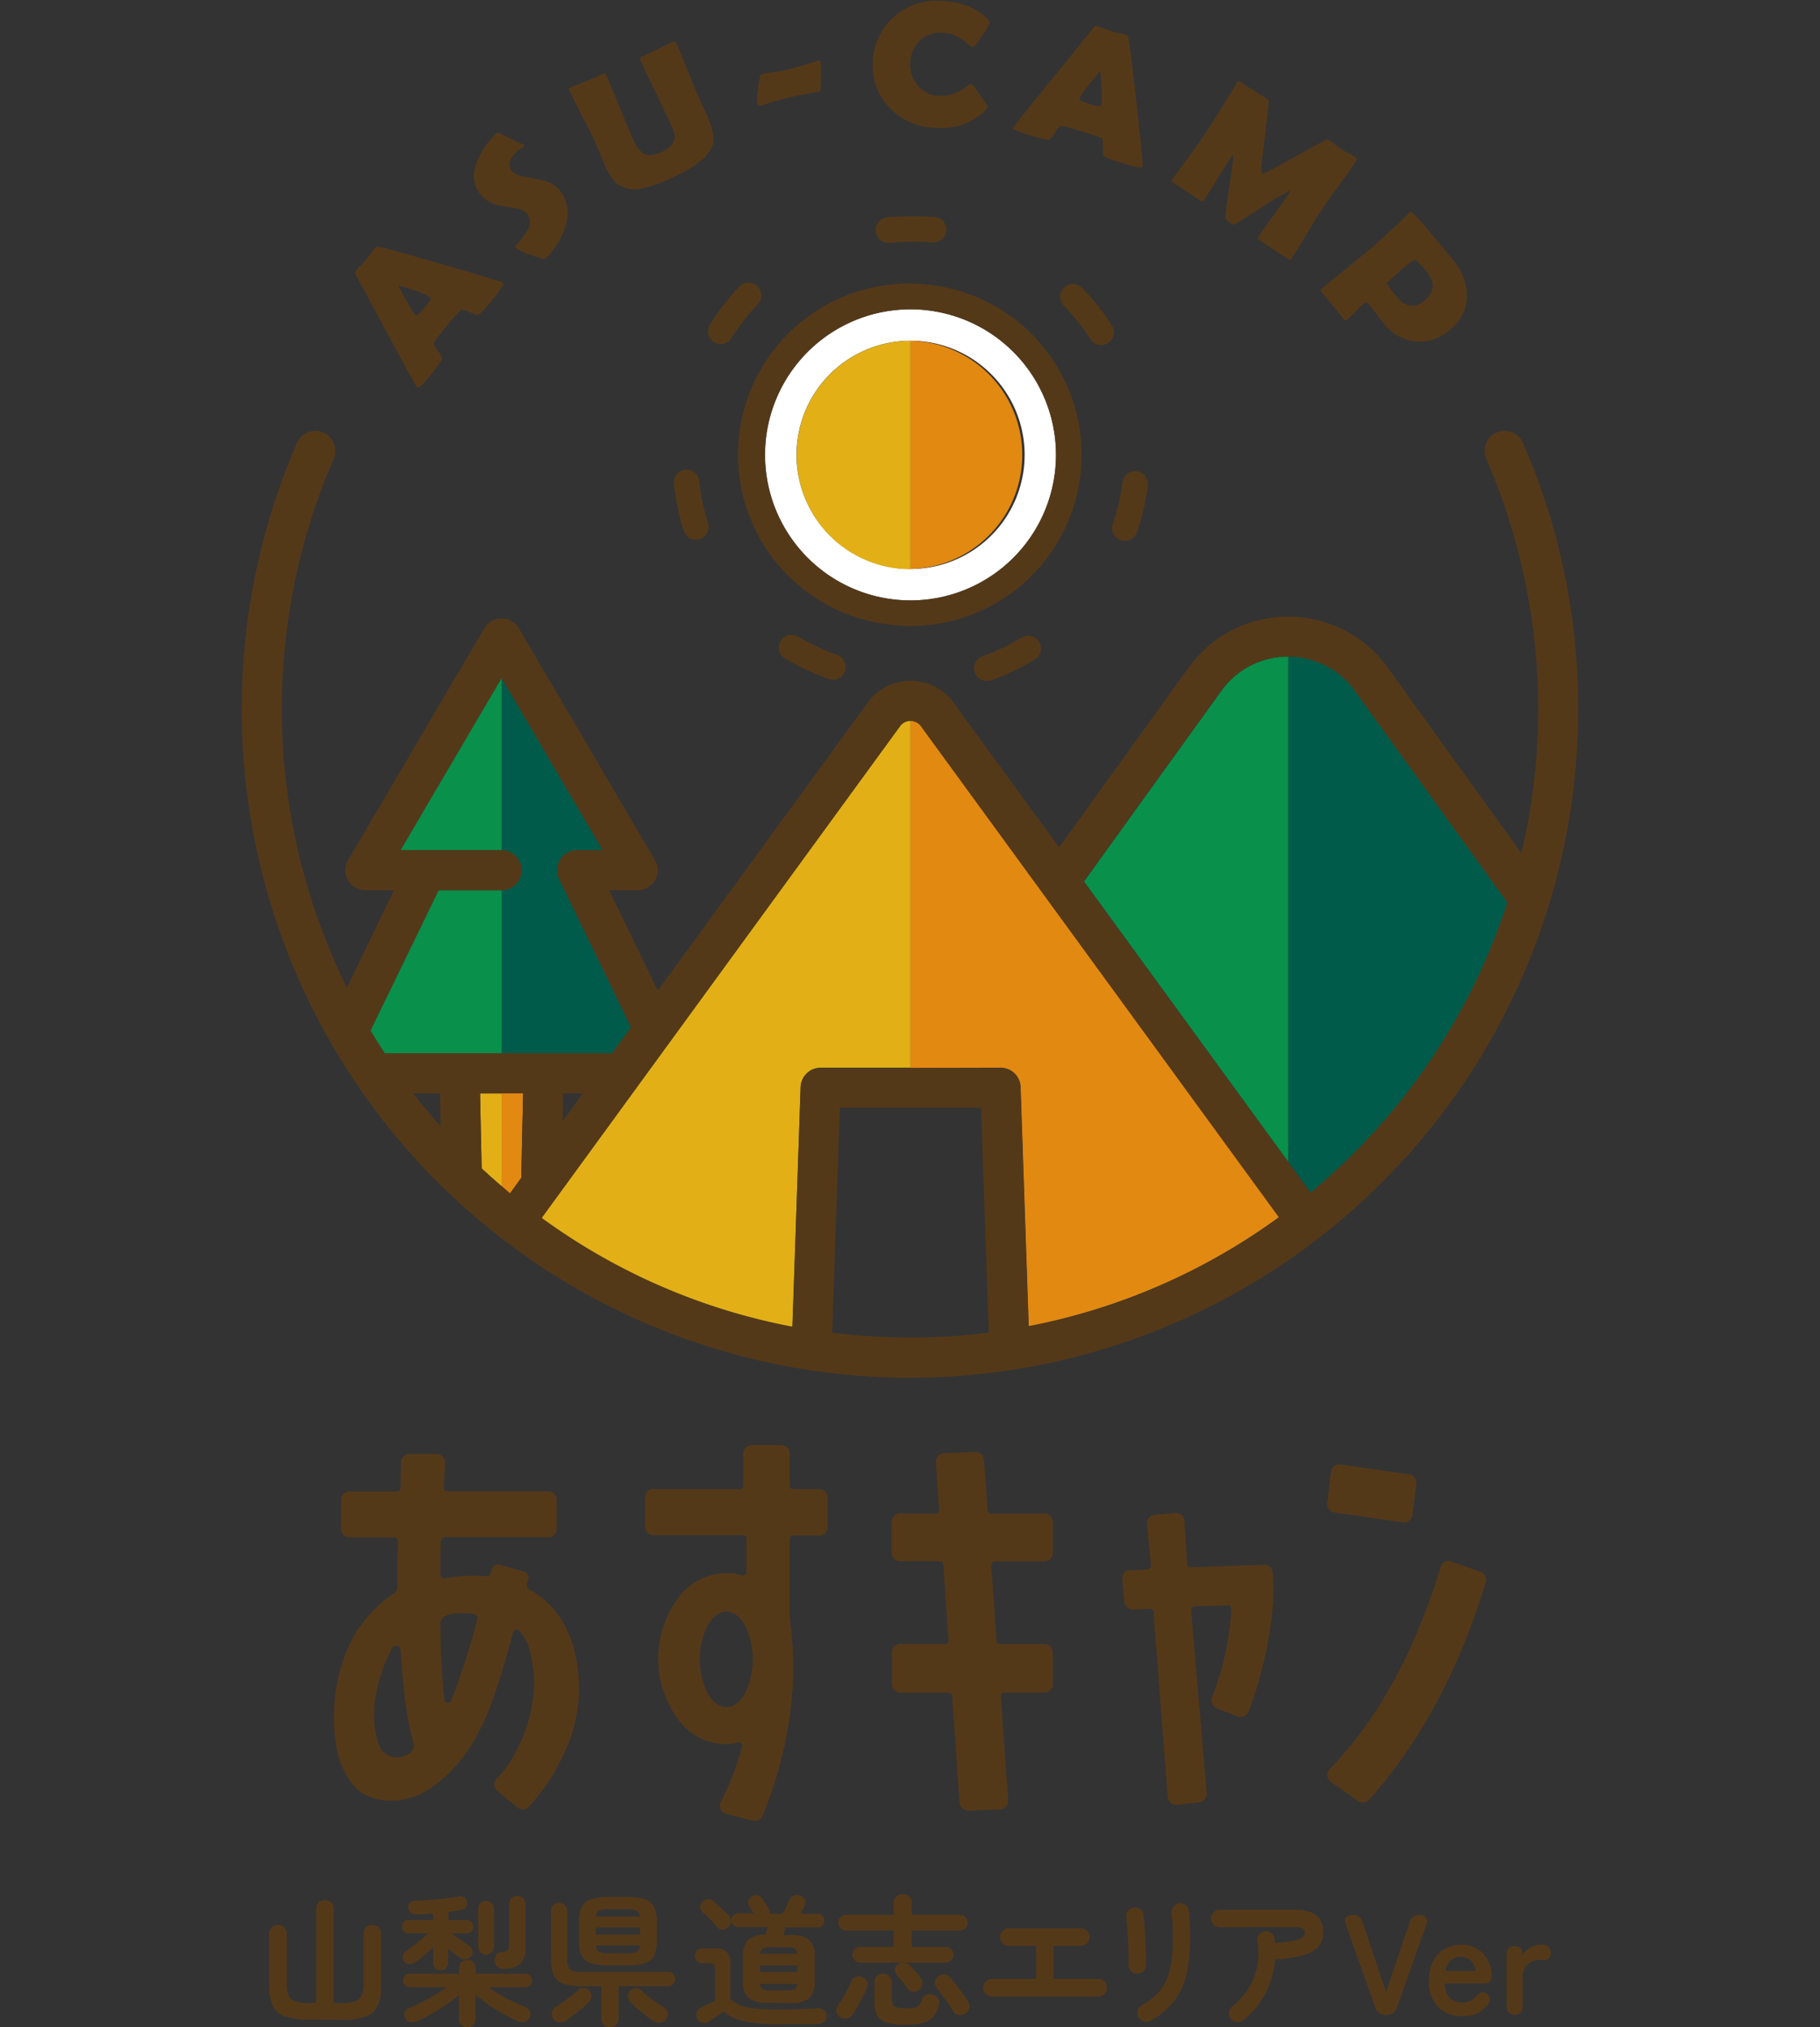 <svg xmlns="http://www.w3.org/2000/svg" viewBox="0 0 350.28 390"><rect x="0" y="0" width="350.28" height="390" fill="#333333" stroke="none"/><defs><style>.cls-1{fill:none;}.cls-2{fill:#543919;}.cls-3{fill:#e28912;}.cls-4{fill:#e2b016;}.cls-5{fill:#09904a;}.cls-6{fill:#015b4a;}.cls-7{fill:#fff;}</style></defs><g id="レイヤー_2" data-name="レイヤー 2"><g id="レイヤー_1-2" data-name="レイヤー 1"><rect class="cls-1" width="350.28" height="390"/><polygon class="cls-1" points="112.18 210.34 108.39 210.34 108.27 215.7 112.18 210.34"/><path class="cls-1" d="M267,54.35c-.17.14.46,1.06,1.88,2.75q2.58,3.07,5.37.73,3-2.51.26-5.7c-1.27-1.51-2-2.24-2.22-2.18a22.33,22.33,0,0,0-3,2.37c-.26.22-.64.56-1.13,1S267.23,54.13,267,54.35Z"/><path class="cls-1" d="M207.73,19c0,.19.27.4,1,.64.36.13,1,.32,1.79.57s1.24.28,1.37.13a.51.51,0,0,0,.1-.21A14.18,14.18,0,0,0,212,17a21.72,21.72,0,0,0-.29-3.28c-.38.39-1.11,1.28-2.17,2.66A16.54,16.54,0,0,0,207.73,19Z"/><path class="cls-1" d="M80.06,60.62c.15.12.47-.09,1-.65.26-.28.67-.75,1.22-1.43s.74-1,.65-1.21a.44.44,0,0,0-.15-.17,14,14,0,0,0-2.88-1.27,22.77,22.77,0,0,0-3.13-1,33.21,33.21,0,0,0,1.62,3A15.79,15.79,0,0,0,80.06,60.62Z"/><path class="cls-1" d="M84.68,210.34H79.55c1.69,2.18,3.44,4.29,5.27,6.34Z"/><path class="cls-1" d="M190.33,256.36l-1.47-43.27H161.67l-1.47,43.3a121.84,121.84,0,0,0,30.13,0Z"/><path class="cls-2" d="M74.75,64.5q5.2,9.69,5.54,10c.25.21,1-.42,2.17-1.87A35.24,35.24,0,0,0,85,69.27c.15-.31,0-.85-.61-1.61A4.52,4.52,0,0,1,83.49,66a16.32,16.32,0,0,1,2-2.68,47.35,47.35,0,0,1,3.24-3.74c.24-.11,1.1.18,2.6.87a.94.94,0,0,0,1.08-.14,24.92,24.92,0,0,0,2.26-2.53A24.14,24.14,0,0,0,96.77,55c.13-.29.12-.49,0-.62S92.82,53.07,85.66,51s-11.31-3.26-12.59-3.53q-.61-.12-.84.15c-.2.24-.49.63-.87,1.15s-.68.92-.89,1.17-.57.65-1.06,1.15-.83.88-1,1.14-.08.42.15.8Q69.12,54,74.75,64.5Zm5.11-8.61a14,14,0,0,1,2.88,1.27.44.44,0,0,1,.15.17c.09.18-.13.58-.65,1.21S81.28,59.69,81,60c-.49.56-.81.77-1,.65a15.79,15.79,0,0,1-1.71-2.71,33.21,33.21,0,0,1-1.62-3A22.77,22.77,0,0,1,79.86,55.89Z"/><path class="cls-2" d="M95.63,39.45c.2,0,1.34.24,3.41.56a3.74,3.74,0,0,1,2.46,1.15,2.77,2.77,0,0,1,0,3.2,20.4,20.4,0,0,1-2.25,2.89c-.13.14-.15.26-.08.35A9.25,9.25,0,0,0,102.08,49q2.58,1,2.91.72l.18-.16a14.28,14.28,0,0,0,3.72-6.24,7.12,7.12,0,0,0-1-6.52,6.17,6.17,0,0,0-3.25-2.09L101,34a4.19,4.19,0,0,1-2.57-1.18,2,2,0,0,1-.11-2.13,4.79,4.79,0,0,1,1.52-1.85,3.78,3.78,0,0,1,.45-.28c.21-.12.35-.2.43-.26s.21-.28.09-.43a.42.42,0,0,0-.14-.1,44.56,44.56,0,0,1-4.44-2.13.52.52,0,0,0-.6-.05l-.24.2a15.1,15.1,0,0,0-3.66,5.52q-1.26,3.5.58,5.91A6.38,6.38,0,0,0,95.63,39.45Z"/><path class="cls-2" d="M112.19,22.61Q114,26,114.75,27.8q.27.61.78,1.86c.33.83.59,1.46.78,1.87a11.82,11.82,0,0,0,2.11,3.53,5.64,5.64,0,0,0,5.11,1.18A24.66,24.66,0,0,0,129,34.35q7.53-3.39,8.25-6.81.41-1.87-1.34-5.74c-.15-.32-.37-.81-.68-1.45s-.53-1.13-.67-1.46q-.79-1.76-2.22-5.34c-.95-2.39-1.68-4.17-2.21-5.33-.11-.25-.32-.29-.65-.15-.66.3-1.65.78-3,1.43s-2.3,1.13-3,1.42q-.44.2-.21.66c.66,1.47,1.68,3.65,3.08,6.54s2.43,5.08,3.09,6.54c.9,2,.21,3.54-2.1,4.57-1.57.71-2.77.79-3.61.26a7.06,7.06,0,0,1-2-3q-.9-2-2.55-6.06c-1.11-2.71-2-4.72-2.56-6.06-.1-.22-.29-.27-.57-.14-.68.31-1.73.75-3.14,1.32s-2.46,1-3.14,1.32a.35.35,0,0,0-.19.53Q110.42,19.18,112.19,22.61Z"/><path class="cls-2" d="M145.88,17.13a12.29,12.29,0,0,0-.16,2.48c.1.53.31.77.62.71a6.78,6.78,0,0,0,1-.29c.52-.18.84-.29,1-.32q3.15-.93,5.05-1.3l2.1-.39,2.08-.38c.25-.05.38-.16.39-.32,0-1.07.11-4.87,0-5.2s-.23-.52-.48-.47q.1,0-1.65.54-3.34,1.05-4.83,1.34c-.48.09-1.19.21-2.14.35s-1.66.25-2.13.34a.49.49,0,0,0-.42.35A20,20,0,0,0,145.88,17.13Z"/><path class="cls-2" d="M171.27,20.8a12.72,12.72,0,0,0,9.24,3.81,11.79,11.79,0,0,0,9.13-3.37,1.17,1.17,0,0,0,.41-.69,12.67,12.67,0,0,0-1.29-2.07c-.84-1.21-1.35-1.92-1.54-2.12a.5.5,0,0,0-.37-.19,4.33,4.33,0,0,0-.92.6,9.8,9.8,0,0,1-2,1.11,7.63,7.63,0,0,1-3.07.54,5.44,5.44,0,0,1-4.28-2,6.21,6.21,0,0,1-1.37-4.28A6.1,6.1,0,0,1,176.87,8a5.53,5.53,0,0,1,4.39-1.7,7.23,7.23,0,0,1,3,.75,9.64,9.64,0,0,1,1.92,1.31,4.32,4.32,0,0,0,.91.69.59.59,0,0,0,.37-.12,13.33,13.33,0,0,0,1.68-2.23A9.53,9.53,0,0,0,190.5,4.4a1,1,0,0,0-.35-.66Q186.85.33,180.87.16a12.09,12.09,0,0,0-9.17,3.43A11.83,11.83,0,0,0,168,12.06,11.59,11.59,0,0,0,171.27,20.8Z"/><path class="cls-2" d="M195.05,24.56c-.1.31.76.73,2.56,1.28a34.88,34.88,0,0,0,4.07,1.08c.34,0,.76-.37,1.25-1.19a4.37,4.37,0,0,1,1.18-1.5,17.1,17.1,0,0,1,3.25.82,47,47,0,0,1,4.7,1.54c.19.17.26,1.08.2,2.73a1,1,0,0,0,.55.95,24.76,24.76,0,0,0,3.21,1.1,22.84,22.84,0,0,0,3.33.87c.32,0,.5-.08.56-.27s-.29-4.13-1.11-11.54-1.37-11.7-1.61-13c-.09-.4-.24-.64-.47-.71s-.77-.21-1.4-.36S214.21,6.1,213.9,6s-.82-.27-1.47-.52S211.29,5.05,211,5s-.41.1-.67.46q-.69.93-8.2,10.18Q195.17,24.16,195.05,24.56ZM211.73,13.7A21.72,21.72,0,0,1,212,17a14.18,14.18,0,0,1-.06,3.14.51.51,0,0,1-.1.21c-.13.15-.59.1-1.37-.13s-1.43-.44-1.79-.57c-.7-.24-1-.45-1-.64a16.54,16.54,0,0,1,1.83-2.63C210.62,15,211.35,14.09,211.73,13.7Z"/><path class="cls-2" d="M228.86,30.06q-2.18,2.91-3.17,4.43a.57.57,0,0,0-.14.35c0,.09.11.21.32.34L231,38.6c.29.19.54.12.76-.2q.9-1.36,2.62-4.12T237,30.16a.69.69,0,0,1,.37-.33.46.46,0,0,1,0,.24c-.12,1.23-.39,3.19-.78,5.88q-.58,3.81-.76,5.89c0,.25.24.55.77.91.36.23.57.37.62.39a.72.72,0,0,0,.64-.12l5.48-3.44a45.48,45.48,0,0,1,4.9-2.91c.08.08,0,.25-.15.52-.62.93-1.58,2.31-2.9,4.12s-2.28,3.18-2.9,4.12a.5.5,0,0,0,.12.78l5.45,3.61a.46.46,0,0,0,.73-.13c.66-1,1.62-2.53,2.86-4.6s2.2-3.62,2.87-4.62,1.84-2.69,3.37-4.8,2.65-3.7,3.37-4.79c.15-.22.07-.43-.24-.64s-.66-.41-1.22-.71-1-.54-1.23-.71-.75-.52-1.33-.95-1-.74-1.32-.93-.51-.09-.92.16q-6.94,3.82-10.42,5.71c-.83.44-1.3.63-1.42.55s-.28-.62-.2-1.43l1.4-11.85q.07-.79-.09-.9c-.56-.38-1.42-.92-2.57-1.64s-2-1.26-2.57-1.64-.72-.34-.83-.15L238,16q-1.38,2.36-2.13,3.51Q233.09,24,232,25.63C231.36,26.64,230.31,28.11,228.86,30.06Z"/><path class="cls-2" d="M258.7,52q-2.86,2.34-4.28,3.52a.45.45,0,0,0,0,.72c.49.58,1.2,1.45,2.14,2.62s1.64,2,2.13,2.63a.34.34,0,0,0,.54.05c.38-.32.92-.85,1.62-1.58a22.11,22.11,0,0,1,1.64-1.6c.31-.26.64-.19,1,.21s.77,1,1.37,1.76,1.06,1.37,1.38,1.75a8.59,8.59,0,0,0,13,1.19,8.07,8.07,0,0,0,3.1-6.18,10.77,10.77,0,0,0-2.64-7q-1.67-2.07-3.53-4.29c-2.11-2.51-3.52-4.09-4.22-4.76-.29-.27-.5-.33-.65-.17l-.16.16Q267,45.14,263,48.5C262,49.29,260.61,50.47,258.7,52Zm10.53.3a22.33,22.33,0,0,1,3-2.37c.21-.06.95.67,2.22,2.18q2.7,3.19-.26,5.7-2.79,2.34-5.37-.73c-1.42-1.69-2.05-2.61-1.88-2.75s.64-.56,1.13-1S269,52.54,269.23,52.32Z"/><path class="cls-3" d="M98.16,229.57l2.16-3,.36-16.26H96.54v17.85Z"/><path class="cls-4" d="M96.54,210.34H92.39l.31,14.42c1.26,1.17,2.53,2.31,3.84,3.43Z"/><path class="cls-5" d="M96.54,171.25H84.41l-13.11,27q1.32,2.24,2.75,4.39H96.54Z"/><polygon class="cls-5" points="77.07 163.55 96.53 163.55 96.53 130.42 77.07 163.55"/><path class="cls-6" d="M117.79,202.64l3.67-5-13.85-28.53a3.84,3.84,0,0,1,3.46-5.53H116L96.54,130.42h0v33.13h0a3.85,3.85,0,1,1,0,7.7h0v31.39Z"/><path class="cls-6" d="M252.27,229.44a121.33,121.33,0,0,0,37.9-55.81l-29.36-40.72a15.73,15.73,0,0,0-12.87-6.6V223.5Z"/><path class="cls-5" d="M247.94,223.5V126.31h0a15.72,15.72,0,0,0-12.88,6.6h0l-26.43,36.66Z"/><path class="cls-7" d="M178.83,59.73a27.15,27.15,0,0,0-3.59-.23,28,28,0,1,0,3.59.23Zm-3.57,49.72a21.95,21.95,0,1,1,21.94-22A21.94,21.94,0,0,1,175.26,109.45Z"/><path class="cls-2" d="M179.46,54.86a32.91,32.91,0,1,0-8.39,65.28,31.68,31.68,0,0,0,4.22.27,32.91,32.91,0,0,0,4.17-65.55ZM203,91.07a28,28,0,1,1-27.8-31.57,27.15,27.15,0,0,1,3.59.23A28,28,0,0,1,203,91.07Z"/><path class="cls-2" d="M131.88,90.37a2.46,2.46,0,0,0-2.17,2.7,46.63,46.63,0,0,0,1.88,9.05,2.44,2.44,0,0,0,2.33,1.71,2.37,2.37,0,0,0,.74-.11,2.45,2.45,0,0,0,1.6-3.07,42.21,42.21,0,0,1-1.68-8.1A2.45,2.45,0,0,0,131.88,90.37Z"/><path class="cls-2" d="M171.17,46.71c1.48-.14,3-.21,4.55-.21h0c1.23,0,2.51,0,3.79.13a2.45,2.45,0,0,0,.34-4.89c-1.4-.09-2.78-.14-4.13-.14h0c-1.69,0-3.37.07-5,.22a2.46,2.46,0,0,0,.22,4.9Z"/><path class="cls-2" d="M153.61,122.48a2.45,2.45,0,1,0-2.49,4.22,49,49,0,0,0,8.34,3.9,2.45,2.45,0,1,0,1.66-4.61A44.54,44.54,0,0,1,153.61,122.48Z"/><path class="cls-2" d="M211.92,66.38A2.46,2.46,0,0,0,214,62.6a47.18,47.18,0,0,0-5.75-7.23,2.45,2.45,0,0,0-3.52,3.42,41.81,41.81,0,0,1,5.15,6.47A2.45,2.45,0,0,0,211.92,66.38Z"/><path class="cls-2" d="M215.73,103.9a2.38,2.38,0,0,0,.79.13,2.45,2.45,0,0,0,2.32-1.66,47,47,0,0,0,2.08-9l0-.11a2.46,2.46,0,0,0-4.87-.63v.15a41.38,41.38,0,0,1-1.87,8A2.46,2.46,0,0,0,215.73,103.9Z"/><path class="cls-2" d="M196.61,122.66a41.08,41.08,0,0,1-7.45,3.56A2.45,2.45,0,0,0,190,131a2.39,2.39,0,0,0,.83-.15,46.22,46.22,0,0,0,8.34-4,2.45,2.45,0,1,0-2.55-4.19Z"/><path class="cls-2" d="M137.41,65.83a2.44,2.44,0,0,0,3.37-.79,40.74,40.74,0,0,1,5.05-6.51,2.45,2.45,0,1,0-3.53-3.4,45.06,45.06,0,0,0-5.68,7.32A2.46,2.46,0,0,0,137.41,65.83Z"/><path class="cls-4" d="M153.32,87.5a21.94,21.94,0,0,0,21.94,22V65.56A21.94,21.94,0,0,0,153.32,87.5Z"/><path class="cls-3" d="M175.26,65.56v43.89a21.95,21.95,0,0,0,0-43.89Z"/><path class="cls-4" d="M154.09,209.11a3.85,3.85,0,0,1,3.85-3.72h17.32V138.65a2.48,2.48,0,0,0-2.11,1.15L173,140l-68.78,94.32a120.22,120.22,0,0,0,48.28,20.9Z"/><path class="cls-3" d="M192.58,205.39a3.85,3.85,0,0,1,3.85,3.72l1.56,46a120.47,120.47,0,0,0,48.2-21L177.49,140l-.11-.16a2.5,2.5,0,0,0-2.12-1.15h0v66.74Z"/><path class="cls-2" d="M303.74,136.42a127.59,127.59,0,0,0-10.59-51.15,3.85,3.85,0,1,0-7.06,3.07,121.06,121.06,0,0,1,6.73,75.8L267.06,128.4a23.6,23.6,0,0,0-38.27,0L203.84,163,183.77,135.5a10.23,10.23,0,0,0-17,0L126.6,190.56l-9.38-19.31h5.51a3.85,3.85,0,0,0,3.32-5.8L99.86,120.86a3.86,3.86,0,0,0-6.65,0L67,165.45a3.85,3.85,0,0,0,3.32,5.8h5.51L66.77,190A121,121,0,0,1,64.19,88.34a3.85,3.85,0,1,0-7.06-3.07,128.61,128.61,0,1,0,246.61,51.15ZM71.3,198.25l13.11-27H96.54a3.85,3.85,0,1,0,0-7.7H77.07l19.47-33.13h0L116,163.55h-4.93a3.84,3.84,0,0,0-3.46,5.53l13.85,28.53-3.67,5H74.05Q72.63,200.48,71.3,198.25Zm21.09,12.09h8.29l-.36,16.26-2.16,3-1.62-1.38c-1.31-1.12-2.58-2.26-3.84-3.43Zm19.79,0-3.91,5.36.12-5.36Zm-27.5,0,.14,6.34c-1.83-2.05-3.58-4.16-5.27-6.34Zm19.57,23.94L173,140l.12-.16a2.48,2.48,0,0,1,2.11-1.15h0a2.5,2.5,0,0,1,2.12,1.15l.11.16,68.7,94.21a120.47,120.47,0,0,1-48.2,21l-1.56-46a3.85,3.85,0,0,0-3.85-3.72H157.94a3.85,3.85,0,0,0-3.85,3.72l-1.56,46.07A120.22,120.22,0,0,1,104.25,234.28ZM235,132.91a15.72,15.72,0,0,1,12.88-6.6h0a15.73,15.73,0,0,1,12.87,6.6l29.36,40.72a121.33,121.33,0,0,1-37.9,55.81l-4.33-5.94-39.33-53.93L235,132.91Zm-73.37,80.18h27.19l1.47,43.27a121.84,121.84,0,0,1-30.13,0Z"/><path class="cls-2" d="M107.65,311a17.2,17.2,0,0,0-5.84-5.3.83.83,0,0,1-.4-.95l.25-.88a1.26,1.26,0,0,0-.86-1.55L96.21,301a1.26,1.26,0,0,0-1.55.87l-.24.83a.75.75,0,0,1-.81.54,29.42,29.42,0,0,0-8,.37.72.72,0,0,1-.85-.71v-3.77c0-.74,0-1.66.12-2.78a.69.69,0,0,1,.68-.63h20a1.59,1.59,0,0,0,1.59-1.59v-5.65a1.59,1.59,0,0,0-1.59-1.59H86.06a.68.68,0,0,1-.68-.72c.06-1,.16-2.57.29-4.74a1.62,1.62,0,0,0-1.62-1.72H78.8a1.59,1.59,0,0,0-1.59,1.52c-.1,2-.13,3.69-.11,5a.69.69,0,0,1-.69.69H67.25a1.6,1.6,0,0,0-1.6,1.59v5.65a1.6,1.6,0,0,0,1.6,1.59h8.64a.69.69,0,0,1,.68.71c0,1.77-.07,3.23-.07,4.37v4.39a1.6,1.6,0,0,1-.72,1.33A24.53,24.53,0,0,0,68,314.93a31.55,31.55,0,0,0-3.63,12.86q-.44,7.69,1.53,12.12t4.94,5.6a11.9,11.9,0,0,0,5.52.83,13.43,13.43,0,0,0,7.13-2.8,27.12,27.12,0,0,0,6.3-6.43,42,42,0,0,0,4.72-9.28q1.93-5.16,4.24-13.8a.7.7,0,0,1,1.16-.33,8,8,0,0,1,2,3.72,24.7,24.7,0,0,1,.88,6.52,28.74,28.74,0,0,1-3.24,12.51,22.54,22.54,0,0,1-4,5.78,1.59,1.59,0,0,0,.18,2.29l3.88,3.19a1.6,1.6,0,0,0,2.23-.2,55,55,0,0,0,4-5.11,49.26,49.26,0,0,0,3.72-7.44A28.61,28.61,0,0,0,111.41,324Q111.14,316,107.65,311Zm-28.45,26A4.59,4.59,0,0,1,76.94,338a3.58,3.58,0,0,1-4.11-2.63,18.38,18.38,0,0,1-.7-7.87,30,30,0,0,1,3.35-10.45.86.86,0,0,1,1.62.32q.39,6,.93,10a62.92,62.92,0,0,0,1.56,8A1.67,1.67,0,0,1,79.2,336.92Zm12.67-25.53a146.22,146.22,0,0,1-5,15.67.69.69,0,0,1-1.34-.16,141.37,141.37,0,0,1-.76-14.61,1.67,1.67,0,0,1,1.07-1.58,7.26,7.26,0,0,1,1.81-.42,12.38,12.38,0,0,1,3.51.14A.73.73,0,0,1,91.87,311.39Zm33.92-25h16.58a.69.69,0,0,0,.69-.69v-6.17a1.63,1.63,0,0,1,1.63-1.63h5.66a1.63,1.63,0,0,1,1.63,1.63v6.17a.68.68,0,0,0,.68.69h5a1.63,1.63,0,0,1,1.64,1.63v5.66a1.63,1.63,0,0,1-1.64,1.63h-5a.68.68,0,0,0-.68.68v15a1.62,1.62,0,0,0,0,.22q2.67,18.31-5.16,37.95a1.64,1.64,0,0,1-1.91,1l-5.12-1.27a1.63,1.63,0,0,1-1.07-2.31,53.23,53.23,0,0,0,4.1-10.67.69.69,0,0,0-.91-.8,6.17,6.17,0,0,1-2.1.34,11.49,11.49,0,0,1-9.32-4.81,19.67,19.67,0,0,1,0-23.27,11.49,11.49,0,0,1,9.32-4.81,10.57,10.57,0,0,1,3,.41.68.68,0,0,0,.87-.66V296a.69.69,0,0,0-.69-.68H125.79a1.63,1.63,0,0,1-1.63-1.63V288A1.63,1.63,0,0,1,125.79,286.41Zm10.4,39.24c1,1.78,2.23,2.66,3.63,2.66s2.59-.88,3.58-2.66a15,15,0,0,0,0-13q-1.49-2.67-3.58-2.67t-3.63,2.67a14.66,14.66,0,0,0,0,13Zm35.43-27v-5.91a1.63,1.63,0,0,1,1.63-1.64h6.82a.68.68,0,0,0,.68-.73l-.62-9.14a1.63,1.63,0,0,1,1.57-1.74l6-.23a1.65,1.65,0,0,1,1.69,1.52l.71,9.69a.67.67,0,0,0,.68.63H201a1.63,1.63,0,0,1,1.64,1.64v5.91a1.63,1.63,0,0,1-1.64,1.64h-9.53a.68.68,0,0,0-.68.73l1,14.56a.69.69,0,0,0,.68.63H201a1.63,1.63,0,0,1,1.64,1.63V324A1.63,1.63,0,0,1,201,325.6h-7.69a.68.68,0,0,0-.68.73l1.4,20a1.62,1.62,0,0,1-1.56,1.74l-6.1.23a1.64,1.64,0,0,1-1.69-1.52l-1.42-20.53a.68.68,0,0,0-.68-.64h-9.28a1.63,1.63,0,0,1-1.63-1.63v-6.1a1.63,1.63,0,0,1,1.63-1.63h8.57a.68.68,0,0,0,.68-.73l-1-14.56a.67.67,0,0,0-.68-.63h-7.53A1.63,1.63,0,0,1,171.62,298.68Zm46,3.36,3.26-.14a.69.69,0,0,0,.65-.75l-.77-8a1.63,1.63,0,0,1,1.49-1.79l3.94-.32a1.63,1.63,0,0,1,1.76,1.53l.53,8.26a.67.67,0,0,0,.7.64l14.07-.5a1.64,1.64,0,0,1,1.69,1.64,48.64,48.64,0,0,1,0,6.64,77.49,77.49,0,0,1-4.64,20,1.64,1.64,0,0,1-2.1.9l-4-1.53a1.62,1.62,0,0,1-.94-2.09A55.85,55.85,0,0,0,237,309.51a.69.69,0,0,0-.71-.7l-6.39.2a.68.68,0,0,0-.66.74l3,35.21a1.64,1.64,0,0,1-1.45,1.76l-4.24.47a1.64,1.64,0,0,1-1.81-1.5L222,310.11a.68.68,0,0,0-.71-.63l-3.17.15a1.64,1.64,0,0,1-1.71-1.51L216,303.8A1.63,1.63,0,0,1,217.59,302Zm61.76-1.68,5.58,2a1.63,1.63,0,0,1,1,2q-7.79,25.44-22.46,41.8a1.63,1.63,0,0,1-2.15.23l-5.2-3.65a1.63,1.63,0,0,1-.24-2.46q13.85-14.25,21.35-38.83A1.63,1.63,0,0,1,279.35,300.36Zm-23.92-11.24.69-6a1.63,1.63,0,0,1,1.85-1.43l13.2,1.9a1.63,1.63,0,0,1,1.39,1.81l-.74,6a1.64,1.64,0,0,1-1.86,1.42l-13.14-1.9A1.64,1.64,0,0,1,255.43,289.12Z"/><path class="cls-2" d="M59.42,388.52a13.13,13.13,0,0,1-4.6-.64,4,4,0,0,1-2.34-2.09,9.58,9.58,0,0,1-.67-3.91V372a1.61,1.61,0,0,1,.5-1.25,1.7,1.7,0,0,1,1.2-.45,1.68,1.68,0,0,1,1.19.45,1.63,1.63,0,0,1,.48,1.25v9.65a5.43,5.43,0,0,0,.38,2.27A2.17,2.17,0,0,0,56.89,385a8.34,8.34,0,0,0,2.66.33h1.31V367.2a1.61,1.61,0,0,1,.5-1.23,1.64,1.64,0,0,1,1.17-.47,1.66,1.66,0,0,1,1.2.47,1.61,1.61,0,0,1,.5,1.23v18.15h1.36a8.52,8.52,0,0,0,2.68-.33,2.12,2.12,0,0,0,1.33-1.14,5.62,5.62,0,0,0,.37-2.27V372a1.61,1.61,0,0,1,.5-1.25,1.75,1.75,0,0,1,1.19-.45,1.73,1.73,0,0,1,1.21.45,1.64,1.64,0,0,1,.49,1.25v9.92a9.6,9.6,0,0,1-.66,3.91,4,4,0,0,1-2.29,2.09,13.06,13.06,0,0,1-4.6.64Z"/><path class="cls-2" d="M84.81,379.06a1.49,1.49,0,0,1-1-.39,1.37,1.37,0,0,1-.44-1.08v-3c-.57.55-1.15,1.08-1.77,1.6a18.47,18.47,0,0,1-1.68,1.3,1.84,1.84,0,0,1-1.17.33,1.28,1.28,0,0,1-1-.57,1.3,1.3,0,0,1-.23-1,1.22,1.22,0,0,1,.56-.86c.38-.25.84-.59,1.38-1s1.08-.84,1.62-1.28,1-.85,1.4-1.19H78.66a1.18,1.18,0,0,1-.93-.38,1.35,1.35,0,0,1-.32-.91,1.3,1.3,0,0,1,.32-.91,1.17,1.17,0,0,1,.93-.37h4.68V368.1l-1.6.1-1.57.06a1.8,1.8,0,0,1-1.11-.31,1.32,1.32,0,0,1-.48-1,1.07,1.07,0,0,1,.34-.94,1.41,1.41,0,0,1,1-.37c.84,0,1.74-.06,2.69-.14s1.91-.17,2.86-.28,1.82-.25,2.63-.4a1.56,1.56,0,0,1,1.13.14,1.15,1.15,0,0,1,.62.82c.2.94-.21,1.5-1.21,1.66-.34.08-.71.14-1.11.2l-1.21.16v1.56h3.5a1.21,1.21,0,0,1,.94.37,1.27,1.27,0,0,1,.34.91,1.32,1.32,0,0,1-.34.91,1.21,1.21,0,0,1-.94.38h-3l1.13.79,1.33.9,1,.69a1.33,1.33,0,0,1,.66.86,1.36,1.36,0,0,1-.2,1.08,1.47,1.47,0,0,1-1,.64,1.49,1.49,0,0,1-1.15-.23c-.33-.22-.7-.49-1.12-.82s-.83-.67-1.23-1v2.76a1.41,1.41,0,0,1-.44,1.08A1.55,1.55,0,0,1,84.81,379.06ZM89.93,390a1.58,1.58,0,0,1-1.12-.44,1.5,1.5,0,0,1-.47-1.15v-4.62c-.75.62-1.58,1.25-2.5,1.88S84,386.88,83,387.43a25,25,0,0,1-2.74,1.37A2.28,2.28,0,0,1,79,389a1.26,1.26,0,0,1-1-.75,1.5,1.5,0,0,1-.09-1.2,1.37,1.37,0,0,1,.89-.79,25,25,0,0,0,2.36-1.08c.83-.43,1.66-.9,2.5-1.4s1.62-1,2.33-1.49H78.85a1.25,1.25,0,0,1-.91-.38,1.25,1.25,0,0,1,0-1.83,1.25,1.25,0,0,1,.91-.38h9.49v-1.1a1.53,1.53,0,0,1,.47-1.15,1.57,1.57,0,0,1,1.12-.43,1.63,1.63,0,0,1,1.13.43,1.5,1.5,0,0,1,.48,1.15v1.1H101a1.3,1.3,0,1,1,0,2.59H94a29,29,0,0,0,3.42,2.09,33.5,33.5,0,0,0,3.69,1.71,1.42,1.42,0,0,1,.87.86,1.63,1.63,0,0,1-.05,1.17,1.43,1.43,0,0,1-.93.82,1.85,1.85,0,0,1-1.29-.09c-.93-.42-1.88-.89-2.87-1.43A32.84,32.84,0,0,1,94,385.63a29.15,29.15,0,0,1-2.49-1.95v4.73a1.47,1.47,0,0,1-.48,1.15A1.64,1.64,0,0,1,89.93,390ZM93.54,376a1.53,1.53,0,0,1-1.06-.41,1.42,1.42,0,0,1-.45-1.1v-7.3a1.38,1.38,0,0,1,.45-1.1,1.52,1.52,0,0,1,1.06-.4,1.49,1.49,0,0,1,1.06.4,1.41,1.41,0,0,1,.44,1.1v7.3a1.45,1.45,0,0,1-.44,1.1A1.5,1.5,0,0,1,93.54,376Zm3.3,2.76a1.64,1.64,0,0,1-1.66-1.56,1.69,1.69,0,0,1,.34-1.16,1.41,1.41,0,0,1,1-.54,2,2,0,0,0,1.16-.31A1.52,1.52,0,0,0,98,374V366.3a1.51,1.51,0,0,1,.46-1.17,1.63,1.63,0,0,1,1.13-.42,1.56,1.56,0,0,1,1.1.42,1.54,1.54,0,0,1,.45,1.17v8.2a4.39,4.39,0,0,1-1,3.28A4.81,4.81,0,0,1,96.84,378.71Z"/><path class="cls-2" d="M117.4,390a1.68,1.68,0,0,1-1.17-.45,1.57,1.57,0,0,1-.49-1.22v-6.26h-3.5a12.12,12.12,0,0,1-3.8-.46,3,3,0,0,1-1.86-1.62,7.77,7.77,0,0,1-.52-3.17v-9.21a1.5,1.5,0,0,1,.45-1.14,1.66,1.66,0,0,1,2.21,0,1.51,1.51,0,0,1,.46,1.14v9.16a4.28,4.28,0,0,0,.23,1.62,1.28,1.28,0,0,0,.89.76,7.52,7.52,0,0,0,1.91.19h16.38a1.21,1.21,0,0,1,1,.41,1.45,1.45,0,0,1,0,1.91,1.24,1.24,0,0,1-1,.41h-9.52v6.26a1.6,1.6,0,0,1-.48,1.22A1.66,1.66,0,0,1,117.4,390ZM109,388.69a1.88,1.88,0,0,1-1.37.34,1.48,1.48,0,0,1-1.14-.7,1.46,1.46,0,0,1-.29-1.24,1.64,1.64,0,0,1,.75-1c.4-.25.87-.57,1.41-.94s1.06-.77,1.58-1.18,1-.78,1.3-1.11a1.41,1.41,0,0,1,1.14-.42,1.54,1.54,0,0,1,1,.45,1.6,1.6,0,0,1,.45,1.12,1.64,1.64,0,0,1-.48,1.1c-.34.36-.77.76-1.28,1.2s-1,.86-1.57,1.27S109.5,388.36,109,388.69Zm8.2-10.61a11.13,11.13,0,0,1-3.5-.44,2.9,2.9,0,0,1-1.76-1.49,6.78,6.78,0,0,1-.51-2.91V369.8a6.91,6.91,0,0,1,.51-2.93,2.89,2.89,0,0,1,1.76-1.5,10.84,10.84,0,0,1,3.5-.44h3.42a11,11,0,0,1,3.53.44,2.89,2.89,0,0,1,1.76,1.5,6.91,6.91,0,0,1,.51,2.93v3.44a6.78,6.78,0,0,1-.51,2.91,2.9,2.9,0,0,1-1.76,1.49,11.25,11.25,0,0,1-3.53.44Zm-2.54-5.91h8.53v-1.39h-8.53Zm0-3.47h8.47a1.29,1.29,0,0,0-.6-1.16,5,5,0,0,0-2-.26h-3.36a5,5,0,0,0-1.94.26A1.29,1.29,0,0,0,114.7,368.7Zm2.54,7.06h3.36a4.61,4.61,0,0,0,2-.29,1.36,1.36,0,0,0,.56-1.22H114.7a1.36,1.36,0,0,0,.56,1.22A4.57,4.57,0,0,0,117.24,375.76Zm8.53,13c-.47-.33-1-.71-1.53-1.13s-1.07-.84-1.57-1.28-.94-.84-1.3-1.2a1.64,1.64,0,0,1-.48-1.1,1.6,1.6,0,0,1,.45-1.12,1.54,1.54,0,0,1,1-.45,1.41,1.41,0,0,1,1.14.42c.34.33.78.7,1.3,1.11s1,.8,1.6,1.18l1.39.94a1.49,1.49,0,0,1,.77,1,1.58,1.58,0,0,1-.3,1.26,1.51,1.51,0,0,1-1.14.7A2,2,0,0,1,125.77,388.72Z"/><path class="cls-2" d="M149.63,389.4a30.1,30.1,0,0,1-6.42-.56,8.44,8.44,0,0,1-3.91-1.9l-.92.63c-.39.25-.76.5-1.12.75l-.81.56a1.65,1.65,0,0,1-1.24.23,1.39,1.39,0,0,1-1-.72,1.66,1.66,0,0,1-.13-1.22,1.33,1.33,0,0,1,.76-.92c.31-.14.75-.36,1.32-.64l1.45-.75v-6.07a1.4,1.4,0,0,0-.22-.9,1.16,1.16,0,0,0-.88-.25h-1.37a1.3,1.3,0,0,1-1-.41,1.4,1.4,0,0,1-.38-1,1.44,1.44,0,0,1,.38-1,1.3,1.3,0,0,1,1-.41h2.57a2.51,2.51,0,0,1,2.85,2.84v6.83a5.28,5.28,0,0,0,1.79,1.21,10.5,10.5,0,0,0,2.84.67,41.93,41.93,0,0,0,4.47.2c1.51,0,2.91,0,4.2-.07s2.42-.1,3.4-.17a1.85,1.85,0,0,1,1.32.34,1.31,1.31,0,0,1,.51,1.11,1.57,1.57,0,0,1-.42,1.12,1.86,1.86,0,0,1-1.33.46h-5.39Zm-9.51-18.65a1.57,1.57,0,0,1-1.1.44,1.26,1.26,0,0,1-1-.49c-.22-.28-.5-.59-.84-.95s-.68-.7-1-1.05-.68-.64-1-.87a1.16,1.16,0,0,1-.41-1,1.61,1.61,0,0,1,1.44-1.49,1.43,1.43,0,0,1,1.08.35c.31.26.65.56,1,.92l1.1,1a11.31,11.31,0,0,1,.86.89,1.34,1.34,0,0,1,.42,1.09A1.6,1.6,0,0,1,140.12,370.75Zm7.68,14.52a5.89,5.89,0,0,1-3.68-.89A3.93,3.93,0,0,1,143,381.2v-4.92a4.1,4.1,0,0,1,1-3.11,5.07,5.07,0,0,1,3.36-1c.06-.24.11-.49.18-.75s.12-.51.18-.73h-5.58a1.24,1.24,0,0,1-1-.38,1.28,1.28,0,0,1-.35-.93,1.32,1.32,0,0,1,.35-.93,1.27,1.27,0,0,1,1-.38h2.92c-.12-.22-.27-.46-.43-.72s-.32-.53-.47-.78a1.11,1.11,0,0,1-.09-1,1.5,1.5,0,0,1,.72-.81,1.6,1.6,0,0,1,1.13-.12,1.43,1.43,0,0,1,.89.7c.22.35.43.66.63,1a5.7,5.7,0,0,1,.49.82,1.21,1.21,0,0,1,.14,1h2.57l.67-1.28a11.85,11.85,0,0,0,.59-1.32,1.5,1.5,0,0,1,.9-.91,1.79,1.79,0,0,1,1.23,0,1.44,1.44,0,0,1,.89.83,1.37,1.37,0,0,1-.07,1.17c-.09.18-.21.41-.37.69a7.86,7.86,0,0,1-.48.81h3.31a1.25,1.25,0,0,1,1,.38,1.35,1.35,0,0,1,.34.93,1.32,1.32,0,0,1-.34.93,1.22,1.22,0,0,1-1,.38h-6.18c0,.24-.11.49-.17.74s-.13.5-.18.74H152a5.92,5.92,0,0,1,3.7.89,3.94,3.94,0,0,1,1.08,3.19v4.92a3.93,3.93,0,0,1-1.08,3.18,5.92,5.92,0,0,1-3.7.89Zm-1.5-5.93h7.16v-1.23H146.3Zm0-3.5h7.14a1.16,1.16,0,0,0-.49-1,3.27,3.27,0,0,0-1.53-.25h-3.12a3.2,3.2,0,0,0-1.52.25A1.18,1.18,0,0,0,146.32,375.84Zm2,7.05h3.12a3.12,3.12,0,0,0,1.54-.26,1.22,1.22,0,0,0,.48-1h-7.14a1.22,1.22,0,0,0,.48,1A3.05,3.05,0,0,0,148.32,382.89Z"/><path class="cls-2" d="M161.77,388.09a1.55,1.55,0,0,1-.78-1,1.42,1.42,0,0,1,.23-1.23c.44-.64.91-1.39,1.4-2.24a18.12,18.12,0,0,0,1.17-2.41,1.76,1.76,0,0,1,.89-.93,1.57,1.57,0,0,1,1.27.06,1.64,1.64,0,0,1,.91.8,1.49,1.49,0,0,1,0,1.27c-.24.53-.51,1.11-.82,1.73s-.63,1.21-.94,1.79-.63,1.07-.92,1.49a1.87,1.87,0,0,1-1.08.8A1.72,1.72,0,0,1,161.77,388.09Zm15.09-5.25a1.52,1.52,0,0,1-2.24-.41,12.78,12.78,0,0,0-1-1.29l-1.05-1.23a1.26,1.26,0,0,1-.32-1.06,1.42,1.42,0,0,1,.59-1,1.71,1.71,0,0,1,.66-.33h-8a1.47,1.47,0,0,1-1-.44,1.45,1.45,0,0,1,0-2.1,1.47,1.47,0,0,1,1-.44H172v-3.17h-9.16a1.47,1.47,0,0,1-1.05-.44,1.49,1.49,0,0,1,0-2.13,1.47,1.47,0,0,1,1.05-.44H172v-2.27a1.64,1.64,0,0,1,.49-1.26,1.72,1.72,0,0,1,1.23-.46,1.76,1.76,0,0,1,1.26.46,1.64,1.64,0,0,1,.49,1.26v2.27h9.27a1.48,1.48,0,0,1,1.07.44,1.53,1.53,0,0,1,0,2.13,1.48,1.48,0,0,1-1.07.44h-9.27v3.17H182a1.49,1.49,0,1,1,0,3h-7.82a2,2,0,0,1,.9.52c.33.33.71.74,1.16,1.24s.79.91,1,1.22a1.61,1.61,0,0,1,.28,1.26A1.56,1.56,0,0,1,176.86,382.84Zm-2.51,6.64a13.08,13.08,0,0,1-3.69-.4,2.79,2.79,0,0,1-1.83-1.42,6.42,6.42,0,0,1-.52-2.88v-3.45a1.51,1.51,0,0,1,.49-1.2,1.72,1.72,0,0,1,1.17-.44,1.66,1.66,0,0,1,1.19.45,1.56,1.56,0,0,1,.48,1.19v3a2.94,2.94,0,0,0,.21,1.27,1.12,1.12,0,0,0,.8.58,7.92,7.92,0,0,0,1.78.15,7.71,7.71,0,0,0,1.7-.14,1.42,1.42,0,0,0,.82-.51,3.94,3.94,0,0,0,.51-1.05,1.39,1.39,0,0,1,.87-.9,1.79,1.79,0,0,1,1.29,0,1.71,1.71,0,0,1,1,.81,1.61,1.61,0,0,1,.08,1.21,5.65,5.65,0,0,1-1.06,2.2,3.86,3.86,0,0,1-1.93,1.17A12.85,12.85,0,0,1,174.35,389.48Zm11.34-2.1a1.88,1.88,0,0,1-1.28.23,1.49,1.49,0,0,1-1-.78c-.24-.4-.55-.88-.93-1.42s-.77-1.1-1.16-1.64-.74-1-1.05-1.4a1.49,1.49,0,0,1-.32-1.17,1.6,1.6,0,0,1,.62-1,1.81,1.81,0,0,1,1.24-.36,1.55,1.55,0,0,1,1.11.6c.33.39.7.86,1.13,1.43s.85,1.13,1.26,1.69.74,1.06,1,1.48a1.52,1.52,0,0,1,.24,1.32A1.76,1.76,0,0,1,185.69,387.38Z"/><path class="cls-2" d="M190.92,384.07a1.58,1.58,0,0,1-1.18-.51,1.7,1.7,0,0,1,0-2.39,1.6,1.6,0,0,1,1.18-.49h8.5v-6.35h-5.25a1.6,1.6,0,0,1-1.2-.5,1.66,1.66,0,0,1-.49-1.19,1.61,1.61,0,0,1,.49-1.2,1.64,1.64,0,0,1,1.2-.5H208a1.71,1.71,0,0,1,1.7,1.7,1.67,1.67,0,0,1-.5,1.19,1.57,1.57,0,0,1-1.2.5h-5.22v6.35h8.61a1.58,1.58,0,0,1,1.19.49,1.73,1.73,0,0,1,0,2.39,1.56,1.56,0,0,1-1.19.51Z"/><path class="cls-2" d="M218.7,379.67a1.53,1.53,0,0,1-1.11-.58,1.85,1.85,0,0,1-.4-1.26,18.16,18.16,0,0,0,0-1.9c0-.79,0-1.63-.08-2.51s-.09-1.73-.15-2.54-.13-1.48-.21-2a1.66,1.66,0,0,1,1.45-1.91,1.72,1.72,0,0,1,1.26.31,1.58,1.58,0,0,1,.63,1.11q.07.77.18,2.07c.06.86.12,1.78.16,2.74s.08,1.89.11,2.78,0,1.6,0,2.14a1.41,1.41,0,0,1-.59,1.15A2,2,0,0,1,218.7,379.67Zm2.73,9.05a1.55,1.55,0,0,1-1.3.13,1.71,1.71,0,0,1-1.17-2.1,1.66,1.66,0,0,1,.78-1,12.37,12.37,0,0,0,2.84-2.06,9.11,9.11,0,0,0,1.85-2.64,13.31,13.31,0,0,0,1-3.55,32.42,32.42,0,0,0,.31-4.84c0-.77,0-1.59-.07-2.46a19.56,19.56,0,0,0-.2-2.16,1.6,1.6,0,0,1,.37-1.26,1.73,1.73,0,0,1,1.13-.63,1.63,1.63,0,0,1,1.25.36,1.66,1.66,0,0,1,.61,1.15,14.47,14.47,0,0,1,.15,1.57c0,.61,0,1.21.06,1.82s0,1.14,0,1.61a32.48,32.48,0,0,1-.66,6.93,13.2,13.2,0,0,1-2.31,5.22A14.61,14.61,0,0,1,221.43,388.72Z"/><path class="cls-2" d="M239.19,388.69A1.57,1.57,0,0,1,238,389a1.61,1.61,0,0,1-1.12-.63,1.58,1.58,0,0,1-.35-1.24,1.61,1.61,0,0,1,.63-1.13,13.18,13.18,0,0,0,3.09-3.41,12.59,12.59,0,0,0,1.7-4.28,12.73,12.73,0,0,0,.05-4.81,1.66,1.66,0,0,1,.27-1.27,1.52,1.52,0,0,1,1.07-.67,1.62,1.62,0,0,1,1.27.25,1.57,1.57,0,0,1,.67,1.09,1.76,1.76,0,0,1,.06.41c0,.15,0,.29,0,.44a23.41,23.41,0,0,0,3.7-.43,4.21,4.21,0,0,0,1.67-.65,1,1,0,0,0,.42-.75,1.14,1.14,0,0,0-.35-.89,2.5,2.5,0,0,0-1.53-.32H234.79a1.66,1.66,0,0,1-1.19-.49,1.61,1.61,0,0,1-.5-1.18,1.56,1.56,0,0,1,.5-1.18,1.69,1.69,0,0,1,1.19-.48h14.47c3.6,0,5.41,1.46,5.41,4.4a4,4,0,0,1-.94,2.72,6,6,0,0,1-3,1.65,25.49,25.49,0,0,1-5.35.77,16.17,16.17,0,0,1-1.86,6.59A15.7,15.7,0,0,1,239.19,388.69Z"/><path class="cls-2" d="M266.81,387.62a2.51,2.51,0,0,1-1.28-.35,1.82,1.82,0,0,1-.8-1l-5.69-16a1.57,1.57,0,0,1,0-1.37,1.51,1.51,0,0,1,1.33-.49,1.79,1.79,0,0,1,1.86,1.31l4.54,13.51,4.56-13.51a1.81,1.81,0,0,1,1.89-1.31,1.4,1.4,0,0,1,1.23.51,1.42,1.42,0,0,1,.06,1.35l-5.69,16a1.88,1.88,0,0,1-.81,1A2.38,2.38,0,0,1,266.81,387.62Z"/><path class="cls-2" d="M281.46,387.84a6.38,6.38,0,0,1-4.65-1.74A6.89,6.89,0,0,1,275,381a8,8,0,0,1,.79-3.68,5.78,5.78,0,0,1,2.21-2.38,6.4,6.4,0,0,1,3.26-.83,5.52,5.52,0,0,1,3.12.85,5.58,5.58,0,0,1,2,2.19,6,6,0,0,1,.69,2.78,1.64,1.64,0,0,1-.41,1.33,2,2,0,0,1-1.21.31h-7.38a3.92,3.92,0,0,0,1,2.81,3.49,3.49,0,0,0,2.41.83,3.13,3.13,0,0,0,2.59-1.15,3,3,0,0,1,1-.75,1.06,1.06,0,0,1,1,.21,1.36,1.36,0,0,1,.63,1,1.6,1.6,0,0,1-.49,1.26,5.46,5.46,0,0,1-2.13,1.62A6.89,6.89,0,0,1,281.46,387.84Zm-3.25-8.69H284a3.48,3.48,0,0,0-.94-2,2.57,2.57,0,0,0-1.85-.69,3,3,0,0,0-2,.65A3.41,3.41,0,0,0,278.21,379.15Z"/><path class="cls-2" d="M291.52,387.54c-1,0-1.55-.54-1.55-1.61V376a1.42,1.42,0,0,1,1.61-1.61,1.76,1.76,0,0,1,.95.26,1,1,0,0,1,.42,1v.63a3.68,3.68,0,0,1,1.54-1.59,4.42,4.42,0,0,1,2.23-.6,1.77,1.77,0,0,1,1.3.45,1.65,1.65,0,0,1,.45,1.22,1.35,1.35,0,0,1-.36,1,1,1,0,0,1-.82.27l-.46,0h-.55a3.25,3.25,0,0,0-2.28.87,3.18,3.18,0,0,0-.95,2.46v5.61C293.05,387,292.54,387.54,291.52,387.54Z"/></g></g></svg>